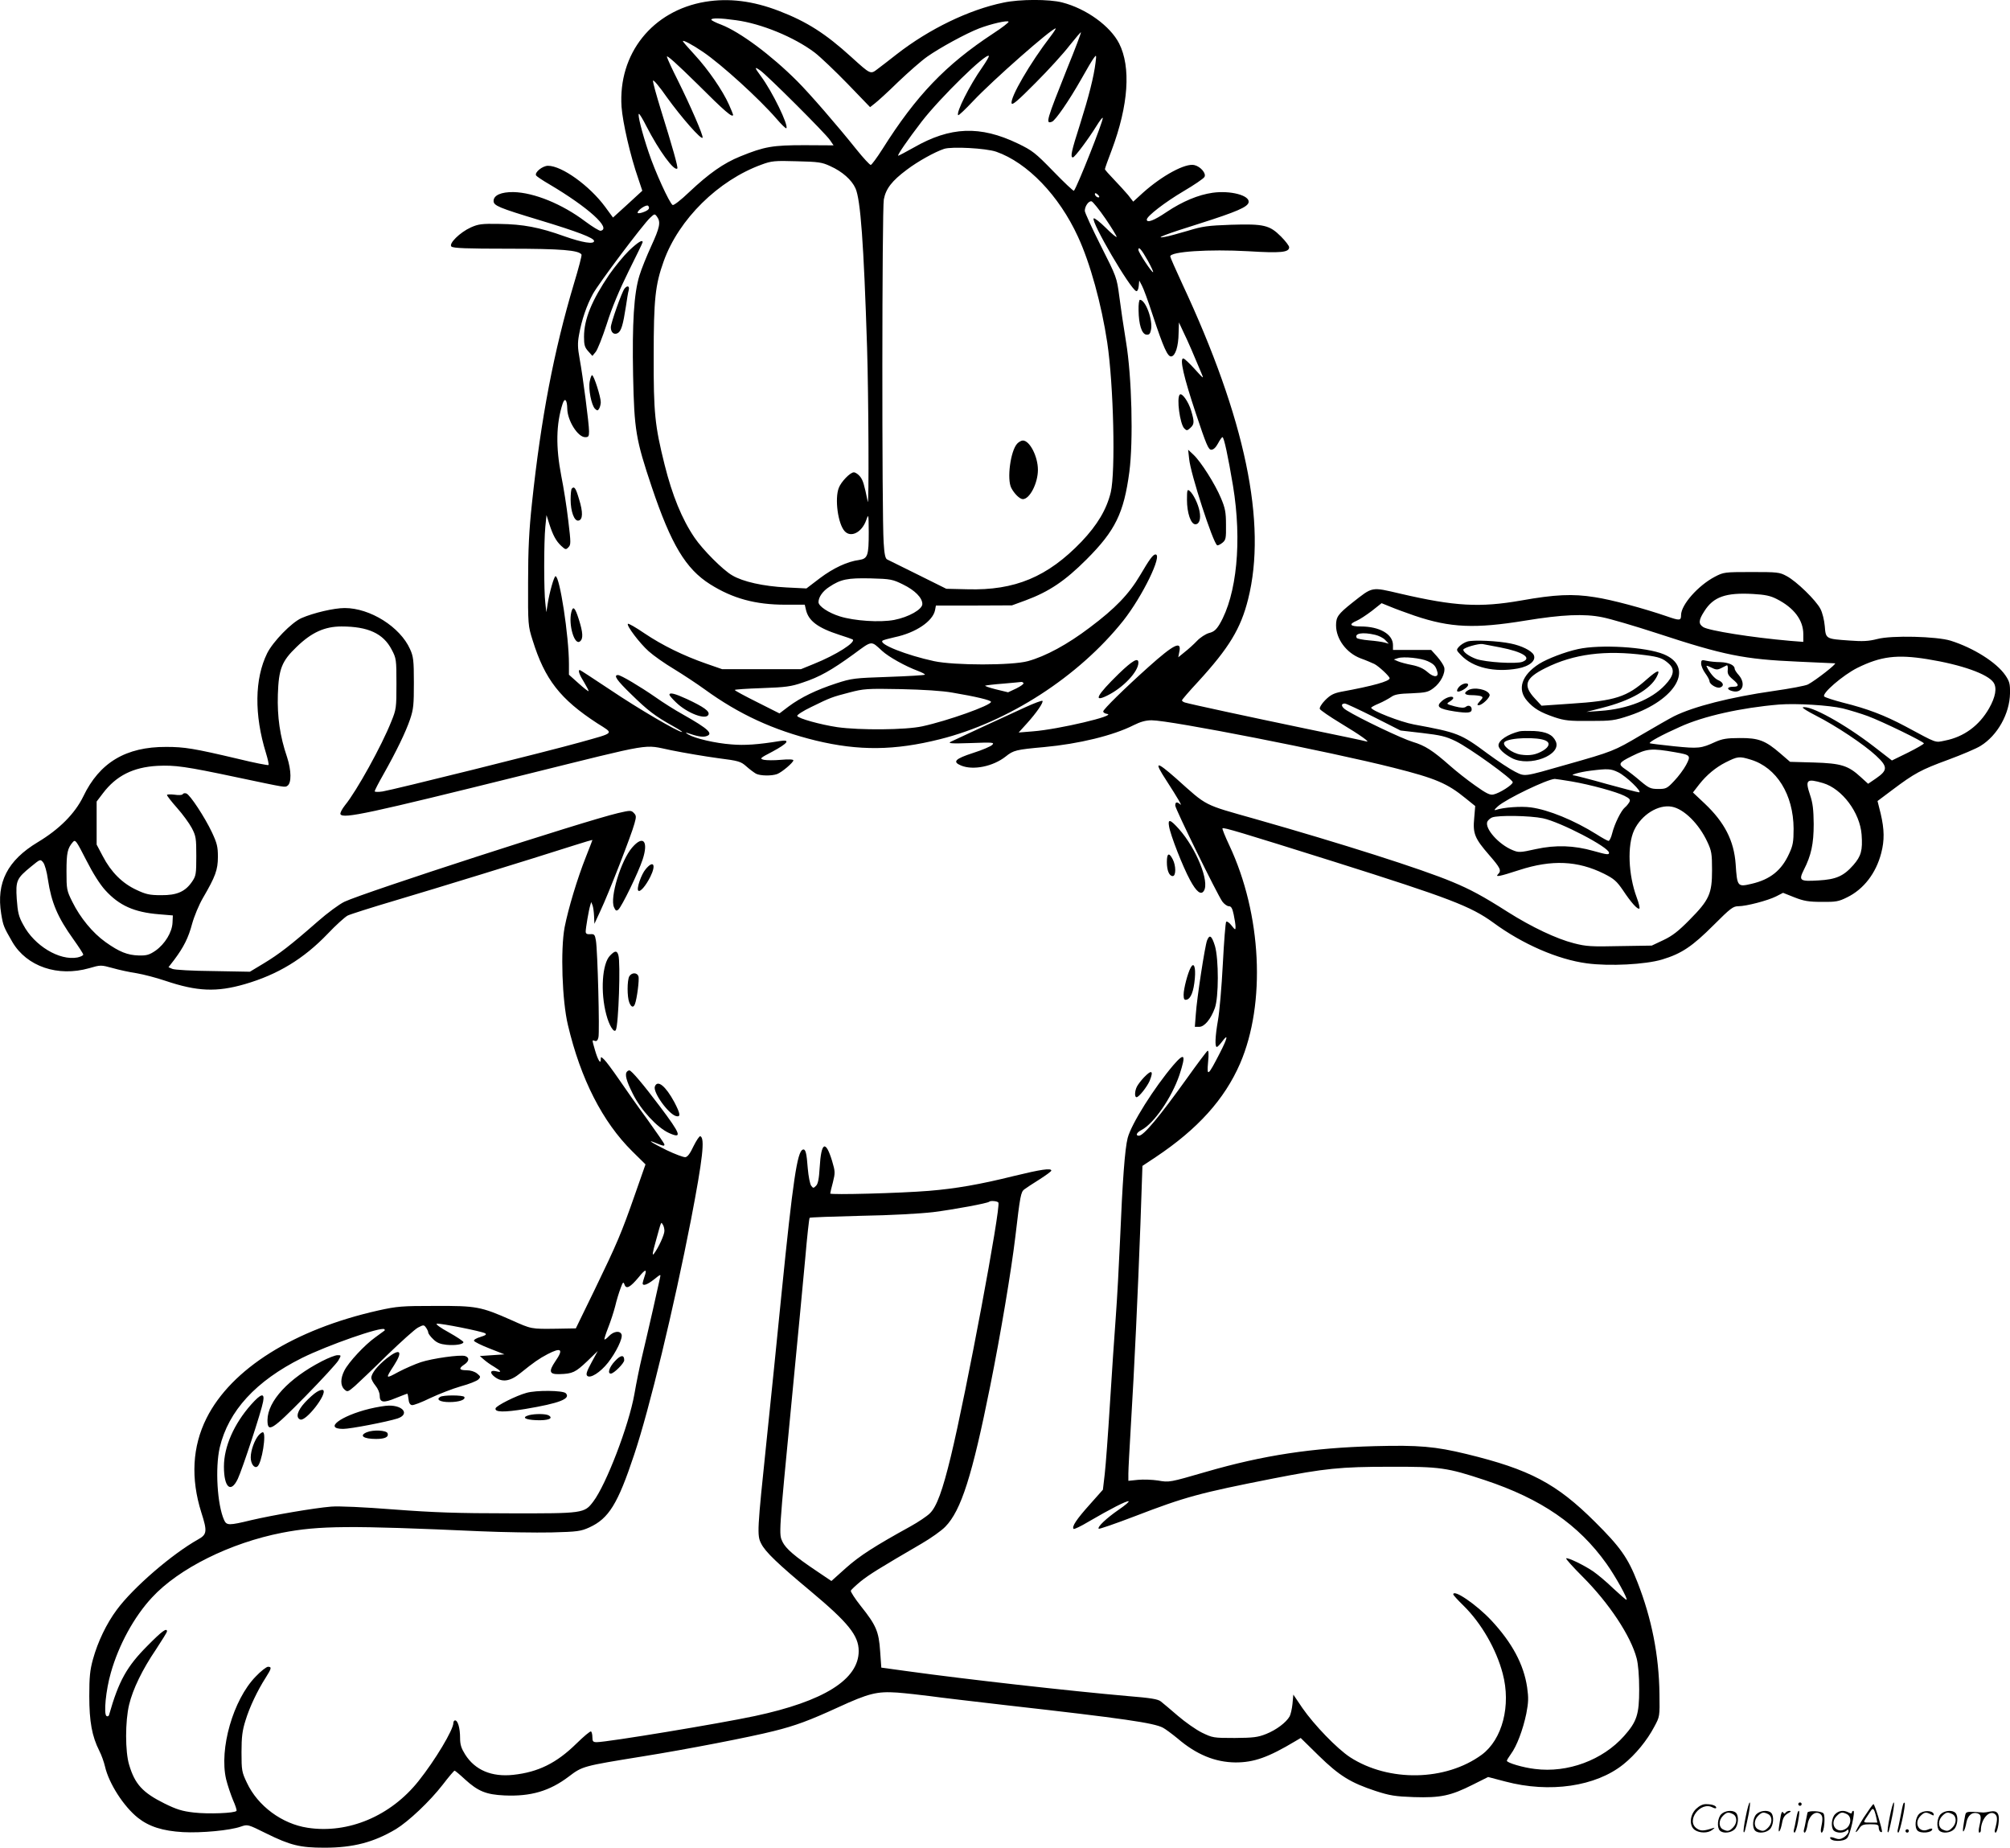 <svg version="1.0" xmlns="http://www.w3.org/2000/svg"
  viewBox="0 0 1200.109 1102.942"
 preserveAspectRatio="xMidYMid meet">
<g transform="translate(-0.297,1103.959) scale(0.1,-0.1)"
fill="#000000" stroke="none">
<path d="M4214 11029 c-316 -53 -521 -310 -500 -627 7 -94 52 -292 100 -429
l24 -72 -87 -80 -88 -80 -47 64 c-93 126 -258 245 -341 245 -33 0 -82 -40 -71
-58 3 -5 38 -29 78 -52 233 -138 374 -265 307 -278 -8 -1 -49 24 -92 56 -138
104 -305 172 -428 175 -74 1 -119 -19 -119 -53 0 -28 31 -41 276 -115 225 -68
324 -106 324 -124 0 -21 -69 -10 -177 28 -150 54 -247 72 -388 74 -106 2 -126
-1 -171 -21 -66 -30 -133 -97 -116 -114 10 -10 92 -13 340 -13 316 0 421 -9
437 -35 3 -4 -18 -84 -46 -176 -119 -399 -196 -800 -250 -1309 -17 -159 -23
-273 -23 -470 -1 -255 0 -262 27 -347 73 -235 165 -352 386 -496 101 -64 110
-54 -104 -114 -189 -53 -1119 -284 -1178 -293 -26 -4 -47 -3 -47 1 0 5 23 50
51 99 79 140 134 254 160 330 21 62 23 88 23 220 0 133 -3 156 -23 200 -59
132 -238 245 -390 245 -64 0 -187 -29 -258 -60 -59 -26 -170 -140 -205 -210
-75 -152 -78 -367 -7 -596 11 -36 18 -68 15 -71 -3 -3 -85 13 -183 37 -263 62
-318 71 -428 71 -240 1 -398 -93 -495 -296 -50 -102 -142 -195 -272 -273 -181
-109 -248 -241 -218 -427 12 -72 14 -77 67 -169 86 -146 271 -209 458 -156 69
20 70 20 140 1 38 -11 103 -25 144 -31 41 -7 118 -27 171 -45 190 -64 306 -69
475 -20 196 57 350 150 494 300 49 52 103 100 119 109 16 8 145 49 287 91 233
69 793 241 1068 329 59 19 107 33 107 31 0 -2 -18 -47 -39 -101 -51 -128 -105
-308 -127 -420 -25 -134 -15 -439 20 -584 76 -322 207 -578 384 -753 l79 -78
-62 -177 c-82 -235 -108 -295 -241 -570 l-113 -232 -113 -2 c-156 -2 -150 -3
-273 52 -181 80 -208 85 -455 84 -197 0 -225 -2 -338 -27 -503 -113 -878 -348
-1026 -643 -85 -170 -95 -360 -31 -563 36 -112 34 -131 -18 -160 -157 -88
-389 -288 -487 -421 -61 -82 -113 -190 -142 -295 -18 -65 -22 -106 -22 -220 0
-152 16 -240 60 -327 13 -25 28 -68 34 -94 23 -100 111 -238 197 -306 66 -52
147 -78 268 -85 109 -6 282 10 346 33 41 14 41 14 152 -41 144 -71 202 -85
347 -85 172 0 294 32 427 111 75 46 201 164 280 266 35 46 67 83 70 83 3 0 31
-23 62 -52 78 -71 126 -91 236 -96 157 -7 269 26 383 112 83 63 84 63 442 121
263 42 644 116 782 151 130 32 215 64 383 141 185 85 234 97 355 89 52 -4 140
-14 195 -21 55 -8 262 -32 460 -55 700 -79 877 -105 932 -134 15 -8 54 -37 87
-64 112 -96 224 -142 346 -143 110 0 195 30 357 127 l32 19 108 -106 c123
-120 190 -161 338 -210 86 -28 118 -33 230 -37 159 -5 220 8 351 74 l92 46
103 -27 c264 -70 540 -30 705 103 71 57 141 142 184 224 33 61 33 61 31 197
-3 229 -46 448 -131 665 -57 147 -104 212 -254 361 -230 229 -389 313 -767
405 -186 45 -284 54 -548 47 -373 -10 -664 -54 -1006 -153 -221 -64 -220 -64
-289 -52 -33 5 -87 7 -118 4 l-58 -6 0 44 c0 24 7 153 15 287 21 344 42 796
57 1201 l12 348 80 53 c250 167 410 344 503 558 155 359 129 891 -64 1302 -25
53 -44 100 -41 102 6 7 109 -24 669 -200 687 -217 813 -265 948 -363 174 -128
385 -220 559 -243 134 -18 349 -7 449 23 116 35 180 78 308 206 100 100 116
112 147 112 47 0 177 34 226 59 l41 21 68 -27 c56 -22 85 -27 163 -27 84 -1
101 2 151 27 99 48 173 144 204 264 20 76 19 141 -3 235 l-19 76 88 66 c133
100 172 121 333 180 81 30 169 67 194 83 101 62 174 192 176 314 1 57 -3 71
-28 108 -53 77 -190 163 -326 206 -83 26 -354 33 -439 10 -51 -13 -86 -15
-165 -9 -142 10 -142 9 -148 86 -3 35 -14 81 -26 103 -26 51 -143 165 -202
196 -42 23 -55 24 -210 24 -161 0 -166 -1 -218 -28 -101 -53 -202 -168 -202
-229 0 -34 -8 -34 -86 -7 -137 47 -329 99 -430 114 -131 21 -237 16 -439 -20
-246 -43 -395 -35 -722 41 -176 41 -162 43 -287 -55 -84 -67 -96 -84 -96 -134
0 -82 62 -165 146 -197 31 -11 68 -27 83 -34 27 -14 91 -74 91 -85 0 -18 -99
-46 -291 -81 -44 -9 -63 -19 -94 -50 -21 -21 -35 -45 -32 -52 2 -7 59 -46 125
-86 118 -71 182 -117 152 -108 -8 3 -170 37 -360 76 -341 71 -689 146 -722
156 -10 3 -18 9 -18 13 0 4 43 54 96 111 185 202 255 317 299 493 114 453 -17
1078 -394 1884 -39 84 -71 157 -71 162 0 29 231 44 465 31 196 -12 245 -7 245
24 0 8 -22 37 -49 64 -68 68 -102 76 -298 70 -139 -5 -170 -9 -258 -36 -55
-16 -116 -33 -135 -36 -74 -14 3 16 208 80 217 69 285 98 290 126 8 41 -108
72 -215 57 -85 -12 -179 -51 -275 -115 -75 -51 -118 -67 -118 -45 0 20 109
104 219 169 63 37 119 75 125 85 13 20 -22 62 -59 71 -53 14 -193 -62 -308
-165 l-58 -53 -31 40 c-18 21 -56 63 -85 93 -29 30 -53 57 -53 61 0 4 18 56
41 115 100 267 115 494 44 635 -53 104 -196 208 -340 245 -77 20 -254 20 -351
-1 -205 -42 -443 -157 -637 -308 -43 -34 -94 -73 -114 -88 -43 -33 -41 -34
-158 72 -153 139 -264 210 -430 274 -158 61 -301 78 -441 55z m183 -110 c151
-20 348 -101 470 -193 34 -26 122 -110 196 -186 l135 -140 28 22 c16 12 79 69
139 128 61 58 139 127 175 152 74 52 229 137 309 168 71 27 170 50 176 40 2
-4 -39 -36 -93 -71 -283 -186 -459 -370 -660 -689 -33 -52 -65 -95 -70 -95 -6
0 -44 41 -85 92 -116 145 -279 333 -354 408 -157 157 -341 293 -453 337 -33
12 -60 26 -60 30 0 11 55 10 147 -3z m1879 -96 c-123 -160 -242 -365 -233
-400 3 -14 37 15 143 122 77 77 168 177 203 223 36 45 66 80 68 79 2 -2 -34
-98 -81 -213 -126 -316 -132 -336 -92 -321 21 8 102 126 173 251 34 61 69 120
78 131 14 19 15 17 9 -30 -10 -83 -40 -201 -93 -369 -51 -159 -59 -196 -42
-196 11 0 94 112 141 188 18 29 34 51 37 48 8 -8 -154 -416 -172 -435 -3 -3
-58 49 -123 116 -108 111 -125 124 -212 166 -225 108 -403 101 -621 -24 -48
-27 -90 -49 -93 -49 -9 0 58 97 141 205 111 143 383 409 400 391 3 -3 -15 -33
-39 -68 -76 -108 -158 -271 -144 -286 3 -3 44 36 90 85 118 125 468 433 492
433 3 0 -10 -21 -30 -47z m-2076 -93 c112 -76 336 -280 439 -399 29 -34 56
-60 59 -57 15 16 -84 220 -152 311 -39 53 -40 59 -5 35 43 -30 389 -375 417
-416 l22 -32 -173 1 c-191 0 -239 -8 -384 -67 -101 -41 -187 -102 -305 -213
-50 -48 -93 -81 -99 -77 -19 11 -106 202 -143 314 -40 118 -68 230 -58 230 4
0 24 -33 44 -73 76 -148 167 -272 185 -253 6 5 -29 129 -98 350 -27 88 -49
166 -47 174 2 8 39 -36 82 -98 87 -121 208 -259 214 -242 4 14 -72 189 -148
342 -32 63 -61 126 -65 140 -4 16 59 -41 182 -162 162 -162 213 -206 213 -183
0 2 -11 30 -25 61 -37 83 -123 208 -204 296 -39 42 -71 79 -71 82 0 9 57 -21
120 -64z m1751 -596 c186 -65 375 -261 488 -507 73 -157 141 -405 175 -632 38
-254 50 -771 21 -894 -25 -103 -80 -195 -175 -295 -202 -210 -397 -292 -681
-284 l-126 3 -169 84 c-93 46 -176 87 -184 91 -11 5 -17 32 -21 101 -11 158
-10 1991 1 2048 12 64 48 111 138 178 63 48 167 106 222 124 46 15 250 4 311
-17z m-991 -86 c72 -32 129 -83 151 -133 30 -68 49 -325 69 -950 9 -286 12
-962 4 -920 -21 103 -28 127 -45 149 -11 14 -28 26 -38 26 -22 0 -76 -56 -90
-93 -25 -65 -5 -214 35 -258 37 -41 103 -8 129 66 14 39 14 37 15 -72 0 -140
-6 -158 -57 -166 -70 -9 -154 -48 -235 -109 l-80 -61 -121 6 c-136 7 -258 34
-322 72 -55 31 -177 154 -225 225 -75 110 -133 252 -179 436 -58 233 -66 309
-65 649 0 339 9 424 60 566 90 250 325 482 584 576 59 22 78 24 210 20 130 -3
151 -6 200 -29z m1606 -185 c-7 -7 -26 7 -26 19 0 6 6 6 15 -2 9 -7 13 -15 11
-17z m37 -128 c37 -54 67 -104 67 -109 0 -6 -29 18 -65 54 -35 35 -68 60 -72
56 -18 -18 219 -423 254 -434 7 -2 13 10 15 30 l3 33 16 -30 c9 -16 38 -95 64
-175 65 -197 90 -252 112 -248 24 4 42 60 43 138 l2 65 28 -60 c27 -55 62
-137 105 -240 17 -40 17 -40 -40 23 -31 34 -61 62 -67 62 -23 0 3 -112 74
-325 63 -189 76 -220 93 -220 13 0 27 13 40 37 11 21 23 38 27 38 9 0 33 -112
63 -291 54 -328 23 -650 -80 -825 -20 -33 -34 -46 -63 -53 -21 -6 -53 -27 -72
-47 -19 -20 -52 -50 -74 -67 l-38 -31 6 31 c16 71 -31 48 -184 -89 -144 -129
-270 -253 -270 -265 0 -7 10 -13 23 -15 62 -9 -288 -92 -442 -104 l-86 -7 49
54 c58 64 101 127 93 135 -3 3 -50 -14 -104 -39 -123 -56 -410 -189 -443 -205
-20 -10 2 -12 119 -8 133 5 143 4 128 -11 -9 -9 -60 -31 -114 -48 -108 -35
-125 -53 -72 -75 72 -30 191 -6 267 54 46 37 62 41 229 56 207 19 413 69 535
131 40 20 72 29 107 29 111 0 1060 -186 1447 -284 250 -63 319 -93 428 -182
l57 -46 -6 -72 c-9 -92 3 -121 89 -220 67 -77 75 -93 54 -114 -20 -20 6 -15
126 24 194 63 349 56 506 -22 60 -30 76 -45 112 -97 49 -74 88 -118 99 -111 4
2 -3 33 -16 67 -50 135 -57 311 -15 401 44 93 145 155 225 140 72 -13 162
-102 212 -210 25 -53 28 -70 28 -169 0 -140 -16 -177 -135 -297 -66 -67 -102
-95 -155 -120 l-70 -33 -191 -3 c-169 -4 -201 -2 -274 17 -103 26 -253 97
-395 187 -149 95 -224 135 -330 179 -183 77 -665 230 -1175 375 -318 90 -285
73 -475 243 -122 107 -134 104 -57 -14 68 -105 97 -156 82 -141 -20 17 -30 15
-30 -7 0 -20 249 -527 281 -573 11 -15 29 -28 39 -28 14 0 21 -12 29 -50 6
-28 11 -61 11 -73 0 -20 -2 -20 -24 8 -13 17 -28 27 -32 22 -4 -4 -13 -118
-20 -253 -7 -136 -20 -286 -29 -335 -17 -98 -19 -159 -7 -159 5 0 18 14 31 31
40 54 34 23 -13 -68 -71 -138 -78 -143 -70 -54 5 49 3 72 -3 68 -6 -4 -61 -77
-123 -164 -165 -230 -259 -343 -287 -343 -22 0 -14 19 15 34 74 38 181 193
227 329 40 122 32 137 -35 60 -116 -136 -252 -352 -274 -436 -17 -65 -31 -257
-46 -617 -6 -140 -17 -343 -25 -450 -8 -107 -24 -341 -35 -520 -11 -179 -25
-367 -31 -419 l-11 -94 -79 -89 c-79 -88 -108 -132 -96 -145 4 -3 44 16 89 43
130 76 228 126 239 122 6 -2 -20 -24 -58 -50 -74 -51 -130 -104 -120 -114 3
-3 99 30 214 74 304 117 387 139 828 226 306 60 402 70 695 70 302 1 343 -5
569 -80 337 -112 559 -265 726 -499 56 -79 131 -215 119 -215 -4 0 -39 31 -79
68 -39 38 -93 83 -119 101 -54 37 -155 86 -162 78 -3 -3 41 -52 98 -109 158
-158 288 -354 323 -488 9 -35 15 -103 15 -185 0 -150 -14 -192 -90 -278 -128
-144 -337 -222 -532 -197 -71 8 -168 37 -168 49 0 4 11 22 24 40 35 47 72 145
92 241 13 68 14 94 5 157 -20 137 -90 267 -214 400 -88 94 -227 189 -227 155
0 -4 27 -34 61 -67 106 -104 196 -260 234 -405 51 -191 -2 -394 -125 -485
-216 -158 -555 -164 -786 -15 -78 51 -215 193 -285 294 l-54 80 -5 -55 c-3
-30 -11 -64 -17 -75 -21 -37 -80 -81 -140 -105 -50 -20 -76 -23 -188 -24 -127
0 -132 1 -196 32 -36 18 -100 63 -143 100 -43 37 -89 76 -102 86 -17 14 -61
21 -196 32 -344 30 -975 101 -1313 148 l-160 22 -7 98 c-8 118 -24 155 -115
269 -35 44 -62 86 -60 92 2 6 29 31 59 56 53 42 109 77 363 225 55 32 119 77
142 101 95 97 161 306 268 839 63 313 126 690 150 890 29 248 33 269 54 285
11 8 51 35 90 59 39 25 71 48 71 53 0 16 -62 7 -222 -32 -205 -51 -350 -76
-509 -89 -170 -14 -589 -25 -589 -16 0 4 7 34 16 67 14 57 14 64 -5 128 -39
127 -65 113 -74 -39 -4 -68 -10 -99 -22 -110 -15 -15 -17 -15 -29 1 -7 10 -16
56 -20 102 -7 94 -13 119 -30 113 -33 -11 -59 -187 -126 -852 -27 -275 -68
-673 -90 -885 -56 -537 -58 -566 -32 -615 24 -49 101 -122 293 -282 226 -189
289 -266 289 -359 0 -170 -208 -300 -620 -388 -210 -45 -882 -156 -944 -156
-22 0 -26 5 -26 29 0 17 -4 32 -8 35 -5 3 -44 -30 -88 -73 -118 -116 -228
-170 -376 -186 -129 -14 -229 28 -288 122 -23 37 -30 58 -30 99 0 57 -13 104
-30 104 -5 0 -10 -7 -10 -15 0 -41 -109 -223 -208 -347 -166 -209 -420 -316
-662 -279 -153 23 -298 130 -363 269 -30 63 -32 73 -32 182 0 92 5 130 24 190
24 79 71 178 121 256 35 55 36 64 13 64 -9 0 -43 -26 -74 -59 -134 -138 -218
-431 -176 -612 9 -37 28 -92 41 -124 14 -31 24 -61 21 -65 -8 -14 -169 -20
-255 -10 -69 8 -102 18 -175 54 -131 65 -177 116 -211 231 -24 78 -24 261 0
359 22 92 79 210 160 329 36 55 66 103 66 108 0 24 -30 2 -115 -84 -125 -125
-173 -211 -231 -415 -2 -7 -9 -10 -15 -6 -18 11 -4 156 26 259 47 166 139 334
245 448 160 174 469 327 777 387 222 43 404 44 1183 9 140 -6 332 -9 426 -7
156 4 175 7 226 30 116 53 170 141 267 433 92 274 237 877 340 1405 70 364 84
488 55 497 -5 2 -23 -25 -40 -59 -20 -43 -35 -64 -49 -66 -11 -1 -62 18 -112
42 -91 45 -127 69 -58 40 40 -16 45 -17 45 -6 0 5 -46 71 -101 148 -56 76
-132 184 -170 240 -38 55 -78 109 -89 119 -19 18 -20 18 -20 0 0 -31 -17 -4
-34 54 -19 66 -19 64 -1 57 10 -3 17 3 21 21 8 31 -5 521 -15 578 -6 36 -10
40 -34 38 -20 -1 -27 3 -27 16 0 20 18 127 27 156 l6 20 8 -20 c4 -11 8 -40 9
-65 l2 -45 37 80 c47 99 185 453 202 518 12 42 11 49 -4 64 -15 16 -21 16 -94
-1 -200 -47 -1514 -473 -1633 -529 -30 -14 -102 -67 -160 -118 -162 -142 -231
-195 -322 -250 l-83 -50 -220 4 c-121 1 -230 7 -243 13 l-23 10 34 44 c57 76
85 132 107 215 12 44 41 114 65 155 74 127 89 167 89 245 0 60 -5 81 -36 147
-42 89 -130 223 -152 231 -9 3 -18 2 -22 -4 -3 -6 -24 -7 -50 -3 -24 3 -44 2
-44 -2 0 -5 27 -40 60 -77 34 -38 73 -92 88 -120 25 -48 27 -61 27 -168 0
-107 -2 -118 -25 -152 -41 -60 -91 -82 -185 -81 -69 0 -91 5 -148 32 -84 39
-151 106 -200 200 l-37 70 0 128 0 129 38 50 c79 104 180 155 325 163 105 5
166 -3 477 -69 299 -63 283 -60 299 -50 25 16 24 91 -2 171 -43 126 -59 240
-55 374 5 153 23 199 113 285 89 86 167 121 267 121 159 0 250 -42 300 -139
27 -51 28 -59 28 -203 0 -144 -1 -153 -31 -226 -56 -142 -207 -415 -276 -499
-19 -24 -31 -48 -27 -54 17 -28 165 4 1100 236 791 196 702 181 875 146 79
-16 204 -37 278 -47 126 -16 137 -20 170 -49 20 -18 46 -37 58 -44 26 -13 93
-14 126 -2 29 11 97 69 97 82 0 6 -30 7 -74 3 -41 -4 -87 -3 -102 0 -27 7 -24
10 51 49 93 50 110 74 44 63 -128 -21 -213 -27 -289 -20 -96 7 -216 35 -257
59 -15 9 -19 13 -8 10 60 -21 90 -26 111 -21 51 13 20 43 -136 131 -47 26
-120 72 -162 102 -94 65 -208 133 -225 133 -29 0 -8 -31 80 -116 97 -95 141
-129 247 -188 36 -20 61 -36 55 -36 -23 0 -264 141 -427 251 -98 65 -180 119
-183 119 -13 0 -2 -30 26 -74 16 -27 28 -50 26 -52 -2 -2 -29 19 -60 47 l-57
51 0 63 c0 168 -55 525 -80 525 -9 0 -37 -99 -47 -165 l-8 -50 -6 55 c-9 70
-9 363 0 455 l7 70 16 -51 c22 -69 41 -104 72 -133 25 -23 28 -24 43 -8 15 15
15 26 -1 159 -9 79 -28 199 -42 268 -33 171 -31 308 8 429 13 40 27 25 28 -29
1 -71 63 -170 107 -170 20 0 23 5 23 35 0 46 -37 329 -56 432 -12 66 -13 94
-4 143 16 91 46 177 83 245 36 65 298 414 342 455 26 24 27 25 41 6 23 -32 17
-63 -35 -176 -27 -59 -59 -138 -70 -175 -33 -105 -44 -286 -38 -595 7 -329 16
-383 112 -669 115 -341 202 -487 348 -579 135 -85 270 -122 449 -122 l116 0 7
-30 c15 -66 70 -108 200 -150 39 -12 74 -25 78 -27 25 -15 -97 -93 -232 -147
l-76 -31 -235 0 -235 0 -95 33 c-135 47 -262 109 -369 181 -51 35 -95 60 -99
57 -10 -10 70 -116 124 -164 29 -26 97 -74 151 -106 54 -33 136 -87 183 -121
205 -149 411 -244 664 -306 257 -62 470 -60 741 8 408 102 829 374 1095 708
115 146 236 395 192 395 -15 0 -37 -31 -91 -123 -68 -115 -149 -199 -301 -313
-133 -101 -264 -172 -370 -201 -94 -26 -438 -26 -560 0 -166 36 -330 101 -308
122 4 4 37 13 73 21 125 26 228 95 241 162 l5 27 227 0 227 1 82 30 c140 52
235 116 363 244 172 172 223 276 256 523 24 184 15 567 -20 777 -14 85 -32
207 -40 270 -15 114 -16 116 -111 304 -52 103 -95 197 -95 207 0 28 23 60 40
57 8 -2 45 -48 83 -103z m-2727 57 c-8 -14 -66 -33 -66 -22 0 16 53 51 63 41
5 -5 7 -14 3 -19z m2980 -308 c20 -36 34 -67 32 -69 -6 -6 -88 118 -88 133 0
24 19 2 56 -64z m-1462 -1933 c72 -35 116 -80 116 -117 0 -32 -81 -78 -168
-95 -85 -16 -237 -6 -324 21 -68 21 -128 61 -128 85 0 30 25 66 64 91 69 46
109 54 248 51 119 -3 131 -6 192 -36z m5217 -87 c103 -52 159 -126 159 -210
l0 -46 -77 6 c-231 20 -486 61 -520 82 -30 19 -29 41 6 95 54 86 128 112 290
103 73 -4 105 -11 142 -30z m-2161 -100 c213 -72 361 -78 660 -29 219 36 353
42 460 20 47 -9 193 -52 325 -95 402 -132 521 -156 844 -170 113 -5 212 -10
220 -10 15 0 -114 -101 -161 -126 -15 -8 -107 -25 -205 -39 -259 -37 -478 -93
-595 -151 -26 -13 -116 -65 -200 -114 -157 -93 -167 -97 -443 -175 -259 -74
-245 -72 -306 -42 -30 15 -103 63 -164 108 -160 119 -179 126 -440 174 -81 15
-255 83 -255 100 0 3 21 15 46 25 26 11 58 29 73 39 20 15 48 20 122 22 86 4
99 7 131 31 43 32 72 90 64 124 -4 14 -23 42 -42 64 l-36 40 -114 0 -114 0 0
29 c0 65 -80 111 -192 111 -65 0 -74 13 -25 34 17 7 58 34 91 59 l58 46 52
-21 c28 -12 94 -36 146 -54z m-236 -114 c21 -5 48 -18 60 -31 l21 -22 -25 7
c-14 4 -55 10 -93 13 -37 3 -70 10 -73 14 -17 28 35 37 110 19z m-2944 -96
c39 -36 140 -92 213 -119 26 -10 45 -20 42 -23 -3 -3 -101 -9 -218 -13 -202
-7 -217 -8 -312 -39 -119 -39 -210 -83 -284 -138 l-54 -41 -133 67 c-74 37
-134 69 -134 73 0 3 73 8 163 11 140 5 173 9 242 33 101 33 173 74 304 169
114 84 103 82 171 20z m3257 -61 c37 -17 48 -29 57 -61 12 -36 -19 -39 -58 -4
-24 21 -53 34 -93 42 -32 6 -69 16 -83 22 l-25 11 25 8 c34 11 138 0 177 -18z
m2983 12 c205 -33 362 -89 396 -140 21 -32 12 -85 -27 -154 -59 -103 -150
-170 -262 -192 -63 -13 -44 -19 -238 85 -124 66 -226 105 -371 141 -57 15
-107 31 -113 37 -17 17 112 128 198 171 140 69 236 81 417 52z m-5396 -143 c3
-5 -17 -19 -43 -32 l-49 -23 -74 18 c-40 10 -68 20 -62 22 7 2 56 8 110 12 55
5 102 9 106 10 4 0 9 -3 12 -7z m-424 -57 c137 -23 230 -45 230 -55 0 -21
-258 -113 -410 -146 -100 -22 -373 -24 -508 -5 -100 15 -234 52 -239 67 -2 6
35 30 83 53 116 57 125 60 229 87 84 22 104 24 305 20 135 -3 250 -10 310 -21z
m2515 -145 l160 -81 130 -15 c110 -13 141 -20 200 -49 82 -40 340 -226 340
-245 0 -15 -78 -65 -115 -73 -20 -5 -43 6 -110 54 -47 33 -114 86 -150 118
-102 90 -148 120 -222 142 -64 19 -318 140 -396 189 -31 19 -36 40 -9 40 7 0
84 -36 172 -80z m2800 51 c44 -11 112 -32 150 -46 86 -32 335 -153 335 -163 0
-4 -43 -29 -95 -55 l-96 -47 -106 82 c-176 136 -383 250 -426 235 -6 -2 29
-24 78 -49 120 -61 287 -172 359 -239 71 -66 71 -87 0 -136 l-47 -32 -44 40
c-75 69 -117 82 -280 87 l-142 4 -58 50 c-89 77 -130 93 -243 92 -77 0 -104
-5 -145 -23 -85 -39 -100 -41 -247 -26 -77 8 -142 16 -145 18 -6 7 75 51 181
98 140 64 365 114 591 133 103 8 300 -4 380 -23z m-999 -262 c91 -16 94 -19
64 -76 -14 -26 -46 -69 -71 -95 -42 -45 -49 -48 -95 -48 -45 0 -56 5 -105 46
-30 26 -71 58 -92 72 -45 30 -40 39 39 78 93 46 116 48 260 23z m450 -44 c155
-47 255 -209 256 -412 0 -79 -4 -101 -27 -150 -45 -99 -112 -153 -223 -179
-85 -20 -87 -18 -96 118 -10 139 -66 249 -186 362 l-69 65 38 49 c44 56 99
101 156 130 74 37 82 38 151 17z m-792 -75 c47 -22 148 -120 125 -120 -8 0
-96 23 -194 50 -98 28 -186 50 -194 51 -32 1 33 20 98 28 103 13 122 12 165
-9z m-278 -55 c116 -20 268 -62 316 -86 32 -16 37 -23 29 -38 -6 -10 -17 -24
-26 -31 -23 -19 -62 -98 -76 -154 -6 -25 -16 -46 -22 -46 -5 0 -37 17 -71 39
-134 84 -288 147 -393 161 -59 8 -164 0 -208 -15 -14 -4 -10 2 12 22 50 44
293 161 339 163 6 0 51 -7 100 -15z m1502 -10 c114 -34 220 -176 230 -307 7
-95 -3 -129 -49 -182 -59 -67 -104 -86 -208 -92 -112 -7 -120 -1 -88 63 44 86
59 155 59 274 -1 85 -5 124 -22 174 -30 90 -21 99 78 70z m-1673 -210 c105
-22 395 -173 395 -206 0 -13 -11 -12 -93 11 -116 33 -225 37 -344 11 -94 -21
-103 -21 -139 -6 -83 34 -166 128 -151 169 4 9 17 21 29 26 36 14 226 11 303
-5z m-8583 -430 c83 -91 172 -131 320 -143 l83 -7 -2 -44 c-3 -57 -45 -126
-101 -166 -37 -25 -52 -30 -100 -29 -68 2 -116 21 -199 80 -77 55 -151 145
-198 240 -34 68 -35 75 -35 183 0 110 6 137 38 174 15 17 20 9 80 -108 40 -79
82 -145 114 -180z m-343 65 c21 -139 58 -226 152 -357 32 -45 59 -86 59 -92 0
-5 -16 -13 -35 -17 -107 -20 -257 70 -323 195 -28 50 -33 74 -39 154 -7 110
-1 123 86 194 55 45 55 45 72 24 9 -11 22 -56 28 -101z m5675 -1929 c16 -26
-192 -1137 -284 -1516 -49 -202 -84 -299 -125 -339 -17 -17 -69 -52 -116 -78
-214 -118 -303 -175 -385 -248 l-87 -78 -86 58 c-133 89 -186 135 -206 176
-22 47 -23 38 55 844 33 338 69 721 81 850 11 129 23 237 26 240 2 3 140 8
306 12 179 3 355 13 432 22 126 16 325 53 334 62 8 8 50 4 55 -5z m-1994 -169
c0 -23 -35 -100 -63 -137 -11 -14 -8 7 10 70 36 130 32 122 43 105 6 -8 10
-25 10 -38z m-119 -273 c-6 -18 -11 -36 -11 -40 0 -18 28 -8 65 21 44 35 44
35 39 13 -2 -10 -22 -97 -43 -193 -22 -96 -51 -222 -65 -280 -14 -58 -34 -157
-45 -221 -33 -188 -169 -542 -246 -643 -53 -70 -59 -71 -500 -70 -309 0 -452
5 -690 23 -178 14 -330 21 -375 17 -100 -8 -350 -51 -478 -81 -132 -32 -146
-32 -161 1 -41 91 -54 311 -26 433 52 219 216 397 490 534 155 77 476 189 493
172 3 -3 3 -6 1 -8 -2 -2 -28 -20 -56 -41 -63 -45 -158 -147 -184 -198 -24
-47 -24 -90 0 -112 18 -17 21 -16 63 20 23 21 111 104 193 185 83 80 165 154
184 164 33 17 35 17 48 -1 7 -10 13 -23 13 -29 0 -6 13 -24 30 -40 21 -21 42
-29 79 -33 53 -5 101 3 101 16 0 5 -39 31 -87 58 -50 27 -81 50 -72 52 20 4
266 -45 288 -57 11 -7 5 -12 -27 -22 -24 -7 -41 -17 -39 -23 2 -6 44 -27 93
-46 l89 -35 -74 -5 -73 -5 24 -21 c12 -11 40 -31 61 -43 43 -26 48 -36 13 -27
-36 9 -41 -9 -10 -33 45 -35 93 -28 154 22 82 66 111 86 162 113 83 43 97 30
47 -42 -42 -62 -36 -79 25 -77 78 2 95 11 164 76 l64 62 -37 -68 c-28 -52 -35
-71 -26 -80 18 -18 78 20 124 78 48 61 90 147 81 169 -9 24 -47 19 -74 -9 -13
-14 -25 -23 -28 -21 -2 3 8 34 22 70 14 35 33 93 42 128 8 35 23 83 32 107 14
39 17 41 24 22 10 -29 34 -16 84 44 41 51 52 52 35 4z M6076 8391 c-40 -44
-62 -212 -35 -264 18 -35 51 -67 69 -67 41 0 90 95 90 175 0 80 -49 175 -90
175 -9 0 -25 -9 -34 -19z M3759 9544 c-32 -31 -85 -96 -118 -143 -105 -155
-151 -267 -151 -372 0 -48 4 -63 25 -86 l25 -28 19 23 c11 12 41 88 67 168 30
96 76 205 130 314 46 92 84 170 84 174 0 17 -27 1 -81 -50z M3732 9317 c-16
-19 -82 -206 -82 -231 0 -31 19 -47 41 -35 21 11 32 49 49 159 6 41 13 85 17
98 6 24 -8 30 -25 9z M6801 9188 c1 -86 19 -142 46 -146 17 -2 23 4 28 28 13
57 -32 180 -66 180 -5 0 -9 -28 -8 -62z M3524 8763 c-9 -46 10 -141 31 -163
14 -13 17 -13 25 0 5 8 10 26 10 39 0 31 -41 161 -52 161 -4 0 -10 -17 -14
-37z M7047 8684 c-20 -20 1 -176 27 -202 14 -14 17 -14 36 3 24 22 25 36 5
103 -16 54 -55 109 -68 96z M7103 8300 c8 -87 142 -500 167 -515 4 -3 18 4 31
14 21 17 23 26 22 108 0 75 -5 100 -30 159 -35 84 -120 218 -164 259 l-32 30
6 -55z M3417 8123 c-4 -3 -7 -33 -7 -65 0 -72 22 -131 47 -126 26 5 28 49 3
129 -19 65 -28 78 -43 62z M7090 8056 c0 -78 23 -146 50 -146 24 0 34 32 25
78 -8 43 -37 103 -59 121 -14 12 -16 6 -16 -53z M3414 7385 c-18 -74 19 -201
52 -174 20 16 18 52 -7 131 -23 73 -35 83 -45 43z M6683 7018 c-132 -129 -155
-173 -70 -131 95 46 187 143 187 197 0 33 -35 13 -117 -66z M4000 6892 c0 -4
17 -24 38 -44 67 -66 182 -109 195 -74 8 20 -29 46 -127 92 -74 34 -106 42
-106 26z M6983 6107 c8 -52 82 -241 125 -320 38 -71 66 -93 83 -65 35 54 -45
252 -149 369 -52 58 -67 62 -59 16z M3777 5980 c-67 -78 -134 -299 -108 -356
9 -21 14 -24 26 -14 20 17 120 222 145 299 36 110 3 148 -63 71z M6970 5894
c0 -51 14 -84 35 -84 20 0 20 62 0 100 -22 43 -35 37 -35 -16z M3858 5851
c-26 -30 -56 -117 -44 -128 11 -11 45 29 72 83 36 73 18 101 -28 45z M7210
5426 c-13 -34 -61 -346 -67 -438 l-6 -78 26 0 c31 0 69 45 93 111 24 64 24
293 1 372 -19 61 -32 71 -47 33z M3646 5336 c-48 -47 -59 -219 -23 -353 17
-65 46 -112 57 -92 16 30 29 404 15 447 -8 28 -20 28 -49 -2z M7112 5263 c-18
-33 -42 -126 -42 -161 0 -26 4 -33 17 -30 26 5 43 49 50 127 6 69 -6 100 -25
64z M3760 5211 c-13 -25 -13 -122 0 -155 11 -29 25 -34 34 -10 12 31 27 147
21 165 -8 25 -41 24 -55 0z M3747 4643 c-15 -15 -5 -55 35 -134 47 -95 146
-202 216 -233 80 -36 71 -8 -56 160 -97 129 -169 214 -181 214 -4 0 -11 -3
-14 -7z M6833 4608 c-17 -18 -36 -43 -42 -55 -13 -26 -15 -63 -2 -63 14 0 62
61 78 97 25 62 13 70 -34 21z M3913 4554 c-13 -34 81 -165 127 -177 29 -7 25
15 -11 84 -52 96 -100 135 -116 93z M8764 7210 c-17 -5 -39 -19 -49 -30 -18
-20 -18 -21 11 -51 71 -75 200 -105 339 -80 71 13 112 48 95 82 -14 25 -72 54
-136 67 -75 16 -225 23 -260 12z m196 -35 c135 -26 193 -63 133 -86 -36 -14
-219 -3 -276 17 -41 15 -77 40 -77 55 0 12 91 38 115 34 11 -2 58 -11 105 -20z
M9425 7165 c-78 -17 -182 -57 -232 -88 -105 -67 -133 -152 -72 -221 40 -46 79
-69 164 -98 60 -20 89 -23 210 -22 130 0 147 2 237 32 280 94 390 289 205 366
-106 44 -380 60 -512 31z m400 -36 c85 -11 107 -19 143 -52 36 -33 29 -71 -23
-126 -81 -87 -224 -144 -387 -155 l-83 -6 97 25 c166 42 284 109 323 185 24
47 5 41 -59 -15 -119 -106 -189 -129 -455 -146 l-174 -12 -38 41 c-75 80 -61
123 62 184 168 84 356 108 594 77z M10160 7078 c0 -13 11 -39 25 -58 14 -19
25 -40 25 -47 0 -18 44 -45 64 -37 25 9 19 30 -11 43 -23 9 -53 45 -71 84 -2
5 10 1 28 -8 28 -14 37 -15 59 -4 14 7 30 15 34 17 5 2 7 -9 6 -26 -3 -23 3
-35 29 -57 40 -33 40 -45 2 -45 -37 0 -39 -17 -3 -26 58 -15 82 42 39 94 -15
16 -26 34 -26 40 0 21 -35 37 -84 39 -28 0 -66 4 -83 8 -30 7 -33 5 -33 -17z
M8715 6940 c-10 -11 -15 -23 -11 -27 9 -9 58 18 64 35 6 20 -33 14 -53 -8z
M8768 6919 c-29 -17 -20 -29 21 -29 22 0 47 -3 56 -6 14 -6 13 -9 -6 -30 -17
-19 -19 -24 -7 -24 21 0 70 48 65 63 -10 31 -93 48 -129 26z M8613 6856 c-39
-34 -22 -48 74 -63 80 -12 103 -9 103 12 0 20 -19 28 -34 16 -10 -8 -28 -8
-67 2 -51 14 -52 15 -31 28 12 8 22 17 22 21 0 17 -40 7 -67 -16z M9075 6674
c-71 -18 -125 -54 -125 -84 0 -20 33 -51 80 -76 106 -55 299 19 262 100 -18
40 -56 58 -130 62 -37 1 -76 1 -87 -2z m158 -56 c26 -13 20 -36 -15 -58 -43
-26 -81 -33 -135 -25 -53 8 -115 56 -97 75 27 27 200 32 247 8z M2312 2931
c-55 -44 -92 -90 -92 -116 0 -9 11 -30 25 -47 14 -17 25 -42 25 -59 0 -42 22
-46 96 -15 35 14 66 26 69 26 2 0 5 -15 7 -32 2 -22 9 -34 20 -36 10 -2 59 17
110 42 51 24 133 56 182 70 49 13 96 32 105 41 15 15 14 18 -8 36 -14 11 -38
19 -62 19 -45 0 -49 11 -14 34 30 20 32 42 5 51 -30 9 -195 -14 -265 -37 -33
-11 -93 -37 -133 -58 -79 -43 -79 -42 -26 40 55 86 36 104 -44 41z M1925 2914
c-198 -102 -324 -238 -325 -351 0 -79 26 -62 225 140 99 101 188 198 198 215
18 32 18 32 -5 32 -13 0 -54 -16 -93 -36z M3675 2915 c-33 -34 -47 -75 -25
-75 18 0 80 62 80 80 0 34 -21 32 -55 -5z M1895 2731 c-17 -10 -49 -39 -72
-64 -45 -49 -56 -90 -27 -101 33 -13 161 151 137 175 -5 5 -22 0 -38 -10z
M3146 2725 c-62 -17 -179 -76 -184 -92 -7 -24 50 -25 178 -4 203 34 273 61
241 94 -17 17 -176 19 -235 2z M1503 2656 c-103 -116 -163 -252 -163 -371 0
-125 41 -162 83 -73 28 60 141 404 151 461 10 54 -12 49 -71 -17z M2631 2701
c-26 -16 0 -31 55 -31 58 0 99 14 89 31 -8 11 -125 12 -144 0z M2209 2630
c-174 -43 -275 -120 -157 -120 44 0 261 42 324 62 73 24 37 78 -51 77 -22 0
-74 -9 -116 -19z M3162 2592 c-46 -13 -26 -27 42 -30 71 -3 105 10 76 28 -17
11 -83 11 -118 2z M2193 2490 c-48 -20 -20 -40 55 -40 55 0 77 12 69 34 -7 18
-85 22 -124 6z M1548 2473 c-25 -28 -48 -92 -48 -133 0 -38 21 -67 39 -55 27
16 57 205 33 205 -5 0 -16 -8 -24 -17z M10426 194 c-10 -47 -15 -88 -12 -91 5
-6 9 7 30 110 7 37 10 67 6 67 -4 0 -15 -39 -24 -86z M10740 270 c0 -5 5 -10
10 -10 6 0 10 5 10 10 0 6 -4 10 -10 10 -5 0 -10 -4 -10 -10z M11286 194 c-10
-47 -15 -88 -12 -91 5 -6 9 7 30 110 7 37 10 67 6 67 -4 0 -15 -39 -24 -86z
M11366 269 c-3 -8 -10 -41 -16 -74 -6 -33 -14 -68 -16 -77 -3 -10 -1 -18 3
-18 10 0 46 171 38 178 -2 3 -7 -1 -9 -9z M10129 241 c-38 -38 -41 -101 -7
-125 29 -20 79 -20 104 0 18 14 18 15 1 10 -53 -17 -69 -17 -92 -2 -69 45 21
166 94 126 12 -6 21 -7 21 -1 0 12 -25 21 -62 21 -19 0 -39 -10 -59 -29z
M11130 189 c-28 -45 -49 -83 -47 -85 2 -3 12 7 21 21 14 21 24 25 66 25 43 0
50 -3 50 -19 0 -11 5 -23 10 -26 6 -3 10 -3 10 1 0 20 -44 164 -51 164 -4 0
-30 -37 -59 -81z m75 4 l7 -33 -42 0 c-42 0 -42 0 -28 23 8 12 21 32 29 44 15
25 22 18 34 -34z M10280 210 c-22 -22 -27 -79 -8 -98 19 -19 66 -14 88 8 22
22 27 79 8 98 -19 19 -66 14 -88 -8z m71 0 c25 -14 25 -54 -1 -80 -23 -23 -33
-24 -61 -10 -25 14 -25 54 1 80 23 23 33 24 61 10z M10490 210 c-22 -22 -27
-79 -8 -98 19 -19 66 -14 88 8 22 22 27 79 8 98 -19 19 -66 14 -88 -8z m71 0
c25 -14 25 -54 -1 -80 -23 -23 -33 -24 -61 -10 -25 14 -25 54 1 80 23 23 33
24 61 10z M10636 204 c-3 -16 -8 -47 -11 -69 -8 -51 10 -26 19 27 5 27 15 42
34 53 18 10 22 14 10 15 -9 0 -20 -5 -24 -11 -5 -8 -9 -8 -14 1 -5 8 -10 3
-14 -16z M10737 223 c-2 -4 -7 -26 -11 -48 -4 -22 -9 -48 -12 -57 -3 -10 -1
-18 4 -18 4 0 14 28 20 62 11 58 10 81 -1 61z M10795 220 c-1 -3 -5 -23 -9
-45 -4 -22 -9 -48 -12 -57 -3 -10 -1 -18 4 -18 5 0 13 20 17 45 7 53 44 87 74
68 17 -11 19 -28 8 -80 -4 -18 -3 -33 2 -33 16 0 24 99 11 115 -12 14 -87 18
-95 5z M10960 210 c-22 -22 -27 -79 -8 -98 7 -7 24 -12 38 -12 14 0 31 5 38
12 9 9 12 8 12 -5 0 -9 -12 -24 -26 -34 -21 -13 -32 -15 -55 -6 -16 6 -29 8
-29 3 0 -24 81 -27 102 -2 18 19 50 162 37 162 -5 0 -9 -5 -9 -10 0 -7 -6 -7
-19 0 -30 16 -59 12 -81 -10z m71 0 c29 -16 25 -65 -6 -86 -56 -37 -103 28
-55 76 23 23 33 24 61 10z M11461 211 c-23 -23 -28 -80 -9 -99 19 -19 88 -13
88 9 0 5 -11 4 -24 -2 -54 -25 -89 38 -46 81 23 23 33 24 62 9 16 -9 19 -8 16
3 -8 22 -64 22 -87 -1z M11590 210 c-22 -22 -27 -79 -8 -98 19 -19 66 -14 88
8 22 22 27 79 8 98 -19 19 -66 14 -88 -8z m71 0 c25 -14 25 -54 -1 -80 -23
-23 -33 -24 -61 -10 -25 14 -25 54 1 80 23 23 33 24 61 10z M11736 201 c-3
-14 -8 -44 -11 -66 -8 -51 10 -26 19 27 8 41 35 63 66 53 22 -7 24 -21 11 -77
-5 -22 -5 -38 0 -38 5 0 9 6 9 13 0 68 51 125 85 97 15 -13 15 -35 -1 -92 -3
-10 -1 -18 4 -18 6 0 13 23 17 50 9 63 -5 84 -49 76 -17 -4 -35 -6 -41 -6
-101 8 -104 7 -109 -19z M11380 110 c0 -5 5 -10 10 -10 6 0 10 5 10 10 0 6 -4
10 -10 10 -5 0 -10 -4 -10 -10z"/>
</g>
</svg>
